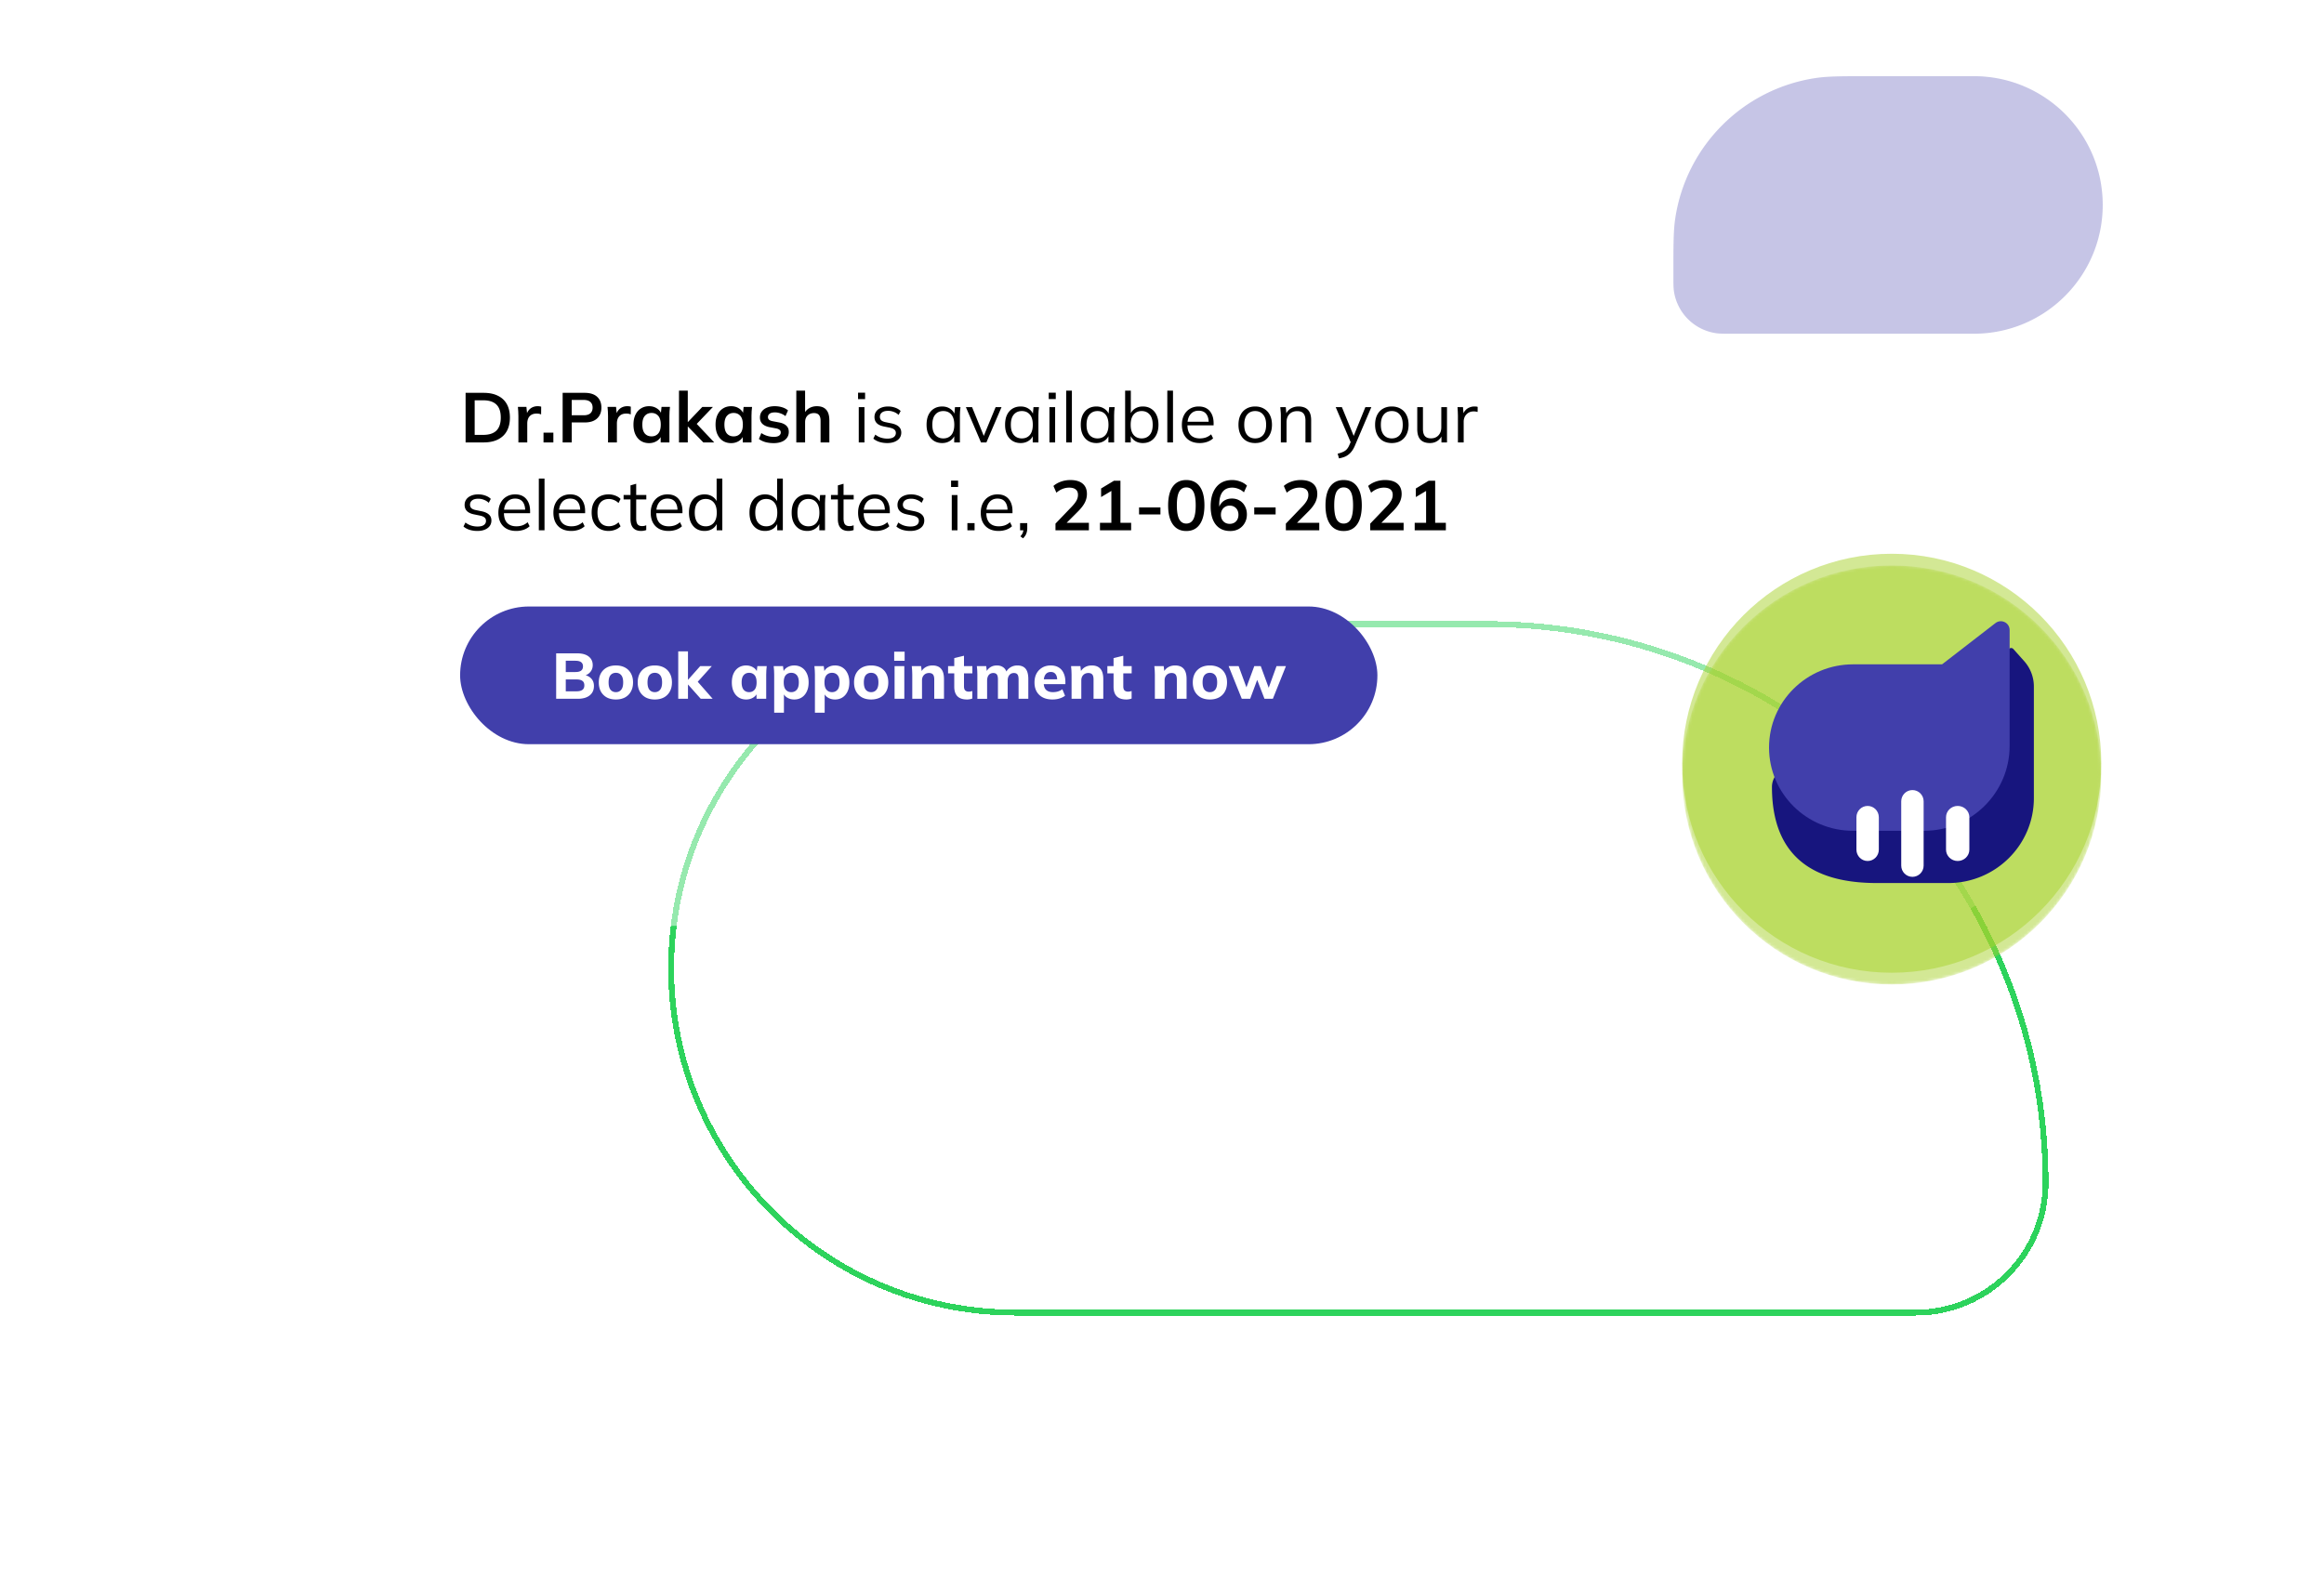 <svg xmlns="http://www.w3.org/2000/svg" width="793" height="539" fill="none" xmlns:v="https://vecta.io/nano"><style><![CDATA[.B{color-interpolation-filters:sRGB}.C{flood-opacity:0}.D{fill-opacity:.5}.E{fill:#413fab}.F{fill-rule:evenodd}]]></style><g filter="url(#B)"><path d="M189 262.5C189 197.607 241.607 145 306.5 145H467.309C572.625 145 658 230.375 658 335.691C658 360.162 638.162 380 613.691 380H306.5C241.607 380 189 327.393 189 262.5Z" stroke="#2dd35c" stroke-width="2" shape-rendering="crispEdges"/></g><g filter="url(#C)"><path d="M54 181c0-72.349 58.651-131 131-131h307.159C607.499 50 701 143.501 701 258.841 701 288.2 677.2 312 647.841 312H185c-72.349 0-131-58.651-131-131z" fill="#fff" class="D"/><path d="M158.872 147v-16.92h6.144c1.936 0 3.568.336 4.896 1.008 1.344.656 2.36 1.616 3.048 2.88.688 1.248 1.032 2.768 1.032 4.56 0 1.776-.344 3.296-1.032 4.56s-1.704 2.232-3.048 2.904c-1.328.672-2.96 1.008-4.896 1.008h-6.144zm3.096-2.568h2.856c2.048 0 3.568-.488 4.56-1.464s1.488-2.456 1.488-4.44c0-2-.496-3.48-1.488-4.44-.992-.976-2.512-1.464-4.56-1.464h-2.856v11.808zM176.889 147v-9.024l-.048-1.56-.12-1.536h2.904l.336 3.312h-.48c.16-.8.424-1.464.792-1.992.384-.528.848-.92 1.392-1.176s1.136-.384 1.776-.384c.288 0 .52.016.696.048.176.016.352.056.528.12l-.024 2.64c-.304-.128-.568-.208-.792-.24a5.37 5.37 0 0 0-.792-.048c-.688 0-1.272.144-1.752.432-.464.288-.816.688-1.056 1.2-.224.512-.336 1.096-.336 1.752V147h-3.024zm8.571 0v-3.336h3.36V147h-3.36zm6.529 0v-16.92h7.512c1.856 0 3.272.448 4.248 1.344s1.464 2.128 1.464 3.696c0 1.552-.488 2.784-1.464 3.696s-2.392 1.368-4.248 1.368h-4.416V147h-3.096zm3.096-9.264h4.056c1.024 0 1.792-.224 2.304-.672.512-.464.768-1.112.768-1.944s-.256-1.472-.768-1.92c-.512-.464-1.28-.696-2.304-.696h-4.056v5.232zm12.39 9.264v-9.024l-.048-1.56-.12-1.536h2.904l.336 3.312h-.48c.16-.8.424-1.464.792-1.992.384-.528.848-.92 1.392-1.176s1.136-.384 1.776-.384c.288 0 .52.016.696.048.176.016.352.056.528.12l-.024 2.64c-.304-.128-.568-.208-.792-.24a5.37 5.37 0 0 0-.792-.048c-.688 0-1.272.144-1.752.432-.464.288-.816.688-1.056 1.2-.224.512-.336 1.096-.336 1.752V147h-3.024zm14.009.24c-1.056 0-1.984-.248-2.784-.744-.8-.512-1.424-1.24-1.872-2.184s-.672-2.072-.672-3.384.224-2.432.672-3.36c.448-.944 1.072-1.664 1.872-2.16.8-.512 1.728-.768 2.784-.768 1.024 0 1.92.256 2.688.768.784.496 1.304 1.168 1.56 2.016h-.264l.264-2.544h2.88l-.144 1.512-.048 1.512V147h-2.976l-.024-2.496h.288c-.256.832-.776 1.496-1.56 1.992s-1.672.744-2.664.744zm.84-2.304c.944 0 1.704-.328 2.28-.984.576-.672.864-1.68.864-3.024s-.288-2.344-.864-3-1.336-.984-2.28-.984-1.704.328-2.28.984-.864 1.656-.864 3 .28 2.352.84 3.024c.576.656 1.344.984 2.304.984zm9.363 2.064v-17.664h3v10.704h.048l4.92-5.16h3.624l-6.12 6.408.024-1.2 6.528 6.912h-3.72l-5.256-5.424h-.048V147h-3zm17.805.24c-1.056 0-1.984-.248-2.784-.744-.8-.512-1.424-1.24-1.872-2.184s-.672-2.072-.672-3.384.224-2.432.672-3.36c.448-.944 1.072-1.664 1.872-2.16.8-.512 1.728-.768 2.784-.768 1.024 0 1.92.256 2.688.768.784.496 1.304 1.168 1.56 2.016h-.264l.264-2.544h2.88l-.144 1.512-.048 1.512V147h-2.976l-.024-2.496h.288c-.256.832-.776 1.496-1.56 1.992s-1.672.744-2.664.744zm.84-2.304c.944 0 1.704-.328 2.28-.984.576-.672.864-1.68.864-3.024s-.288-2.344-.864-3-1.336-.984-2.28-.984-1.704.328-2.28.984-.864 1.656-.864 3 .28 2.352.84 3.024c.576.656 1.344.984 2.304.984zm13.683 2.304c-1.04 0-2-.12-2.88-.36-.864-.256-1.592-.608-2.184-1.056l.84-2.016a7.32 7.32 0 0 0 2.016.96c.736.224 1.48.336 2.232.336.8 0 1.392-.136 1.776-.408.4-.272.6-.64.6-1.104 0-.368-.128-.656-.384-.864-.24-.224-.632-.392-1.176-.504l-2.4-.456c-1.024-.224-1.808-.608-2.352-1.152-.528-.544-.792-1.256-.792-2.136 0-.752.2-1.416.6-1.992.416-.576 1-1.024 1.752-1.344.768-.336 1.664-.504 2.688-.504.896 0 1.736.12 2.52.36.8.24 1.472.6 2.016 1.08l-.864 1.944c-.496-.4-1.064-.712-1.704-.936s-1.264-.336-1.872-.336c-.832 0-1.44.152-1.824.456-.384.288-.576.664-.576 1.128 0 .352.112.648.336.888.24.224.608.392 1.104.504l2.4.456c1.072.208 1.88.576 2.424 1.104.56.512.84 1.216.84 2.112 0 .8-.216 1.488-.648 2.064s-1.032 1.016-1.8 1.32-1.664.456-2.688.456zm7.703-.24v-17.664h3v7.968h-.336c.368-.864.936-1.52 1.704-1.968.768-.464 1.648-.696 2.64-.696 1.44 0 2.512.408 3.216 1.224.704.8 1.056 2.024 1.056 3.672V147h-3v-7.32c0-.944-.184-1.624-.552-2.04-.352-.432-.92-.648-1.704-.648-.912 0-1.648.288-2.208.864-.544.56-.816 1.312-.816 2.256V147h-3zm21.311 0v-12.048h1.944V147h-1.944zm-.24-14.784v-2.184h2.4v2.184h-2.4zm9.967 15c-.96 0-1.856-.128-2.688-.384-.832-.272-1.52-.648-2.064-1.128l.672-1.368c.592.464 1.232.808 1.92 1.032a7.16 7.16 0 0 0 2.184.336c.96 0 1.68-.168 2.16-.504a1.67 1.67 0 0 0 .744-1.44c0-.464-.16-.832-.48-1.104-.304-.288-.808-.512-1.512-.672l-2.232-.456c-1.024-.224-1.792-.6-2.304-1.128-.512-.544-.768-1.232-.768-2.064 0-.704.184-1.32.552-1.848.368-.544.904-.968 1.608-1.272.704-.32 1.528-.48 2.472-.48.88 0 1.688.136 2.424.408.752.256 1.376.632 1.872 1.128l-.696 1.344c-.48-.464-1.032-.808-1.656-1.032a5.12 5.12 0 0 0-1.896-.36c-.944 0-1.656.192-2.136.576-.464.368-.696.856-.696 1.464 0 .464.144.848.432 1.152.304.288.768.504 1.392.648l2.232.456c1.088.24 1.896.616 2.424 1.128.544.496.816 1.168.816 2.016 0 .72-.2 1.352-.6 1.896-.4.528-.96.936-1.68 1.224-.704.288-1.536.432-2.496.432zm18.74 0c-1.072 0-2.008-.248-2.808-.744-.8-.512-1.424-1.232-1.872-2.16-.432-.928-.648-2.04-.648-3.336 0-1.312.216-2.432.648-3.36.448-.928 1.072-1.64 1.872-2.136s1.736-.744 2.808-.744c1.088 0 2.024.28 2.808.84.8.544 1.328 1.288 1.584 2.232h-.288l.264-2.856h1.872l-.144 1.416-.048 1.368V147H325.6v-2.832h.264c-.256.944-.784 1.688-1.584 2.232s-1.728.816-2.784.816zm.384-1.584c1.152 0 2.064-.392 2.736-1.176.672-.8 1.008-1.96 1.008-3.48 0-1.536-.336-2.696-1.008-3.48-.672-.8-1.584-1.2-2.736-1.2-1.136 0-2.048.4-2.736 1.2-.672.784-1.008 1.944-1.008 3.48 0 1.52.336 2.68 1.008 3.48.688.784 1.6 1.176 2.736 1.176zM334.737 147l-5.16-12.048h2.112l4.32 10.608h-.648l4.368-10.608h2.016L336.585 147h-1.848zm13.548.216c-1.072 0-2.008-.248-2.808-.744-.8-.512-1.424-1.232-1.872-2.16-.432-.928-.648-2.04-.648-3.336 0-1.312.216-2.432.648-3.36.448-.928 1.072-1.64 1.872-2.136s1.736-.744 2.808-.744c1.088 0 2.024.28 2.808.84.8.544 1.328 1.288 1.584 2.232h-.288l.264-2.856h1.872l-.144 1.416-.048 1.368V147h-1.944v-2.832h.264c-.256.944-.784 1.688-1.584 2.232s-1.728.816-2.784.816zm.384-1.584c1.152 0 2.064-.392 2.736-1.176.672-.8 1.008-1.96 1.008-3.48 0-1.536-.336-2.696-1.008-3.48-.672-.8-1.584-1.2-2.736-1.2-1.136 0-2.048.4-2.736 1.2-.672.784-1.008 1.944-1.008 3.48 0 1.52.336 2.68 1.008 3.48.688.784 1.6 1.176 2.736 1.176zm9.422 1.368v-12.048h1.944V147h-1.944zm-.24-14.784v-2.184h2.4v2.184h-2.4zM363.81 147v-17.664h1.944V147h-1.944zm10.303.216c-1.072 0-2.008-.248-2.808-.744-.8-.512-1.424-1.232-1.872-2.16-.432-.928-.648-2.04-.648-3.336 0-1.312.216-2.432.648-3.36.448-.928 1.072-1.64 1.872-2.136s1.736-.744 2.808-.744c1.088 0 2.024.28 2.808.84.8.544 1.328 1.288 1.584 2.232h-.288l.264-2.856h1.872l-.144 1.416-.048 1.368V147h-1.944v-2.832h.264c-.256.944-.784 1.688-1.584 2.232s-1.728.816-2.784.816zm.384-1.584c1.152 0 2.064-.392 2.736-1.176.672-.8 1.008-1.96 1.008-3.48 0-1.536-.336-2.696-1.008-3.48-.672-.8-1.584-1.2-2.736-1.2-1.136 0-2.048.4-2.736 1.2-.672.784-1.008 1.944-1.008 3.48 0 1.52.336 2.68 1.008 3.48.688.784 1.6 1.176 2.736 1.176zm15.47 1.584c-1.088 0-2.024-.272-2.808-.816a4.08 4.08 0 0 1-1.584-2.28h.264V147h-1.92v-17.664h1.944v8.424h-.288c.272-.928.8-1.664 1.584-2.208s1.72-.816 2.808-.816 2.024.256 2.808.768c.8.496 1.416 1.208 1.848 2.136.448.928.672 2.04.672 3.336s-.224 2.408-.672 3.336-1.072 1.648-1.872 2.16c-.784.496-1.712.744-2.784.744zm-.408-1.584c1.136 0 2.048-.392 2.736-1.176s1.032-1.944 1.032-3.48-.344-2.696-1.032-3.48c-.688-.8-1.6-1.2-2.736-1.2s-2.048.4-2.736 1.2c-.672.784-1.008 1.944-1.008 3.48 0 1.52.336 2.68 1.008 3.48.688.784 1.6 1.176 2.736 1.176zM398.31 147v-17.664h1.944V147h-1.944zm11.071.216c-1.888 0-3.376-.544-4.464-1.632-1.088-1.104-1.632-2.632-1.632-4.584 0-1.264.24-2.36.72-3.288.48-.944 1.152-1.672 2.016-2.184.864-.528 1.856-.792 2.976-.792 1.104 0 2.032.232 2.784.696s1.328 1.128 1.728 1.992c.4.848.6 1.856.6 3.024v.72h-9.336v-1.224h8.064l-.408.312c0-1.28-.288-2.28-.864-3s-1.432-1.08-2.568-1.08c-1.2 0-2.136.424-2.808 1.272-.672.832-1.008 1.96-1.008 3.384v.216c0 1.504.368 2.648 1.104 3.432.752.768 1.8 1.152 3.144 1.152.72 0 1.392-.104 2.016-.312.64-.224 1.248-.584 1.824-1.08l.672 1.368c-.528.512-1.2.912-2.016 1.2a7.85 7.85 0 0 1-2.544.408zm18.904 0c-1.152 0-2.16-.248-3.024-.744a5.15 5.15 0 0 1-1.968-2.16c-.464-.944-.696-2.056-.696-3.336 0-1.296.232-2.408.696-3.336s1.12-1.64 1.968-2.136c.864-.512 1.872-.768 3.024-.768 1.168 0 2.176.256 3.024.768.864.496 1.528 1.208 1.992 2.136.48.928.72 2.04.72 3.336 0 1.28-.24 2.392-.72 3.336-.464.928-1.128 1.648-1.992 2.16-.848.496-1.856.744-3.024.744zm0-1.584c1.152 0 2.064-.392 2.736-1.176.672-.8 1.008-1.96 1.008-3.48 0-1.536-.344-2.696-1.032-3.48-.672-.8-1.576-1.2-2.712-1.2s-2.04.4-2.712 1.2c-.672.784-1.008 1.944-1.008 3.48 0 1.52.336 2.68 1.008 3.48.672.784 1.576 1.176 2.712 1.176zm8.767 1.368v-9.264a13.29 13.29 0 0 0-.072-1.368l-.12-1.416h1.872l.24 2.64h-.288c.352-.928.912-1.632 1.68-2.112.784-.496 1.688-.744 2.712-.744 1.424 0 2.496.384 3.216 1.152.736.752 1.104 1.944 1.104 3.576V147h-1.944v-7.416c0-1.136-.232-1.96-.696-2.472-.448-.528-1.152-.792-2.112-.792-1.12 0-2.008.344-2.664 1.032s-.984 1.608-.984 2.76V147h-1.944zm19.841 5.448l-.456-1.608c.752-.176 1.376-.384 1.872-.624.512-.224.936-.528 1.272-.912s.624-.864.864-1.44l.624-1.416-.048.816-5.256-12.312h2.112l4.344 10.584h-.624l4.296-10.584h2.04l-5.568 13.056c-.32.768-.672 1.408-1.056 1.92-.384.528-.8.952-1.248 1.272-.432.336-.912.6-1.44.792s-1.104.344-1.728.456zm18.01-5.232c-1.152 0-2.16-.248-3.024-.744a5.15 5.15 0 0 1-1.968-2.16c-.464-.944-.696-2.056-.696-3.336 0-1.296.232-2.408.696-3.336s1.12-1.64 1.968-2.136c.864-.512 1.872-.768 3.024-.768 1.168 0 2.176.256 3.024.768.864.496 1.528 1.208 1.992 2.136.48.928.72 2.04.72 3.336 0 1.28-.24 2.392-.72 3.336-.464.928-1.128 1.648-1.992 2.16-.848.496-1.856.744-3.024.744zm0-1.584c1.152 0 2.064-.392 2.736-1.176.672-.8 1.008-1.96 1.008-3.48 0-1.536-.344-2.696-1.032-3.48-.672-.8-1.576-1.2-2.712-1.2s-2.04.4-2.712 1.2c-.672.784-1.008 1.944-1.008 3.48 0 1.52.336 2.68 1.008 3.48.672.784 1.576 1.176 2.712 1.176zm13.014 1.584c-1.424 0-2.504-.392-3.24-1.176-.72-.784-1.08-1.984-1.08-3.6v-7.488h1.944v7.44c0 1.104.224 1.92.672 2.448.448.512 1.144.768 2.088.768 1.056 0 1.904-.344 2.544-1.032s.96-1.608.96-2.76v-6.864h1.944V147h-1.896v-2.712h.312c-.336.928-.88 1.648-1.632 2.16-.736.512-1.608.768-2.616.768zm9.556-.216v-9.144l-.048-1.464-.096-1.44h1.872l.24 2.928-.336.024c.16-.72.44-1.312.84-1.776s.872-.808 1.416-1.032c.544-.24 1.112-.36 1.704-.36l.624.024a1.82 1.82 0 0 1 .528.12l-.024 1.728a2.82 2.82 0 0 0-.672-.144c-.192-.032-.416-.048-.672-.048-.704 0-1.32.168-1.848.504-.512.336-.904.768-1.176 1.296a3.8 3.8 0 0 0-.384 1.68V147h-1.968zm-334.569 30.216c-.96 0-1.856-.128-2.688-.384-.832-.272-1.52-.648-2.064-1.128l.672-1.368c.592.464 1.232.808 1.92 1.032a7.16 7.16 0 0 0 2.184.336c.96 0 1.68-.168 2.16-.504a1.67 1.67 0 0 0 .744-1.44c0-.464-.16-.832-.48-1.104-.304-.288-.808-.512-1.512-.672l-2.232-.456c-1.024-.224-1.792-.6-2.304-1.128-.512-.544-.768-1.232-.768-2.064 0-.704.184-1.32.552-1.848.368-.544.904-.968 1.608-1.272.704-.32 1.528-.48 2.472-.48.88 0 1.688.136 2.424.408.752.256 1.376.632 1.872 1.128l-.696 1.344c-.48-.464-1.032-.808-1.656-1.032a5.12 5.12 0 0 0-1.896-.36c-.944 0-1.656.192-2.136.576-.464.368-.696.856-.696 1.464 0 .464.144.848.432 1.152.304.288.768.504 1.392.648l2.232.456c1.088.24 1.896.616 2.424 1.128.544.496.816 1.168.816 2.016 0 .72-.2 1.352-.6 1.896-.4.528-.96.936-1.68 1.224-.704.288-1.536.432-2.496.432zm13.25 0c-1.888 0-3.376-.544-4.464-1.632-1.088-1.104-1.632-2.632-1.632-4.584 0-1.264.24-2.36.72-3.288.48-.944 1.152-1.672 2.016-2.184.864-.528 1.856-.792 2.976-.792 1.104 0 2.032.232 2.784.696s1.328 1.128 1.728 1.992c.4.848.6 1.856.6 3.024v.72h-9.336v-1.224h8.064l-.408.312c0-1.28-.288-2.28-.864-3s-1.432-1.08-2.568-1.08c-1.2 0-2.136.424-2.808 1.272-.672.832-1.008 1.96-1.008 3.384v.216c0 1.504.368 2.648 1.104 3.432.752.768 1.8 1.152 3.144 1.152.72 0 1.392-.104 2.016-.312.64-.224 1.248-.584 1.824-1.08l.672 1.368c-.528.512-1.2.912-2.016 1.2a7.85 7.85 0 0 1-2.544.408zm7.703-.216v-17.664h1.944V177h-1.944zm11.071.216c-1.888 0-3.376-.544-4.464-1.632-1.088-1.104-1.632-2.632-1.632-4.584 0-1.264.24-2.36.72-3.288.48-.944 1.152-1.672 2.016-2.184.864-.528 1.856-.792 2.976-.792 1.104 0 2.032.232 2.784.696s1.328 1.128 1.728 1.992c.4.848.6 1.856.6 3.024v.72h-9.336v-1.224h8.064l-.408.312c0-1.28-.288-2.28-.864-3s-1.432-1.08-2.568-1.08c-1.2 0-2.136.424-2.808 1.272-.672.832-1.008 1.96-1.008 3.384v.216c0 1.504.368 2.648 1.104 3.432.752.768 1.8 1.152 3.144 1.152.72 0 1.392-.104 2.016-.312.64-.224 1.248-.584 1.824-1.08l.672 1.368c-.528.512-1.2.912-2.016 1.2a7.85 7.85 0 0 1-2.544.408zm12.766 0c-1.184 0-2.216-.256-3.096-.768-.864-.512-1.536-1.24-2.016-2.184-.464-.944-.696-2.064-.696-3.36 0-1.312.24-2.424.72-3.336.48-.928 1.152-1.632 2.016-2.112.88-.48 1.904-.72 3.072-.72.768 0 1.512.136 2.232.408.736.272 1.344.656 1.824 1.152l-.696 1.392c-.48-.464-1.008-.808-1.584-1.032-.56-.224-1.112-.336-1.656-.336-1.248 0-2.216.392-2.904 1.176s-1.032 1.928-1.032 3.432c0 1.488.344 2.64 1.032 3.456s1.656 1.224 2.904 1.224c.528 0 1.072-.104 1.632-.312.576-.208 1.112-.552 1.608-1.032l.696 1.368c-.496.512-1.112.904-1.848 1.176s-1.472.408-2.208.408zm11.091 0c-1.184 0-2.088-.336-2.712-1.008-.624-.688-.936-1.72-.936-3.096v-6.648h-2.352v-1.512h2.352v-3.288l1.944-.552v3.84h3.456v1.512h-3.456v6.432c0 .96.16 1.648.48 2.064.336.4.832.6 1.488.6.304 0 .576-.024.816-.072a5.12 5.12 0 0 0 .648-.216v1.632c-.224.096-.496.168-.816.216-.304.064-.608.096-.912.096zm9.354 0c-1.888 0-3.376-.544-4.464-1.632-1.088-1.104-1.632-2.632-1.632-4.584 0-1.264.24-2.36.72-3.288.48-.944 1.152-1.672 2.016-2.184.864-.528 1.856-.792 2.976-.792 1.104 0 2.032.232 2.784.696s1.328 1.128 1.728 1.992c.4.848.6 1.856.6 3.024v.72h-9.336v-1.224h8.064l-.408.312c0-1.28-.288-2.28-.864-3s-1.432-1.08-2.568-1.08c-1.2 0-2.136.424-2.808 1.272-.672.832-1.008 1.96-1.008 3.384v.216c0 1.504.368 2.648 1.104 3.432.752.768 1.8 1.152 3.144 1.152.72 0 1.392-.104 2.016-.312.64-.224 1.248-.584 1.824-1.08l.672 1.368c-.528.512-1.2.912-2.016 1.2a7.85 7.85 0 0 1-2.544.408zm12.262 0c-1.056 0-1.984-.248-2.784-.744-.8-.512-1.424-1.232-1.872-2.16-.432-.928-.648-2.04-.648-3.336 0-1.312.216-2.432.648-3.36.448-.928 1.072-1.64 1.872-2.136s1.728-.744 2.784-.744c1.088 0 2.024.272 2.808.816a3.93 3.93 0 0 1 1.608 2.208h-.288v-8.424h1.944V177h-1.92v-2.88h.264a3.93 3.93 0 0 1-1.584 2.28c-.8.544-1.744.816-2.832.816zm.408-1.584c1.136 0 2.048-.392 2.736-1.176.688-.8 1.032-1.96 1.032-3.48 0-1.536-.344-2.696-1.032-3.48-.688-.8-1.6-1.2-2.736-1.2s-2.048.4-2.736 1.2c-.672.784-1.008 1.944-1.008 3.48 0 1.52.336 2.68 1.008 3.48.688.784 1.6 1.176 2.736 1.176zm20.241 1.584c-1.056 0-1.984-.248-2.784-.744-.8-.512-1.424-1.232-1.872-2.16-.432-.928-.648-2.04-.648-3.336 0-1.312.216-2.432.648-3.36.448-.928 1.072-1.64 1.872-2.136s1.728-.744 2.784-.744c1.088 0 2.024.272 2.808.816a3.93 3.93 0 0 1 1.608 2.208h-.288v-8.424h1.944V177h-1.92v-2.88h.264a3.93 3.93 0 0 1-1.584 2.28c-.8.544-1.744.816-2.832.816zm.408-1.584c1.136 0 2.048-.392 2.736-1.176.688-.8 1.032-1.96 1.032-3.48 0-1.536-.344-2.696-1.032-3.48-.688-.8-1.6-1.2-2.736-1.2s-2.048.4-2.736 1.2c-.672.784-1.008 1.944-1.008 3.48 0 1.52.336 2.68 1.008 3.48.688.784 1.6 1.176 2.736 1.176zm14.006 1.584c-1.072 0-2.008-.248-2.808-.744-.8-.512-1.424-1.232-1.872-2.16-.432-.928-.648-2.04-.648-3.336 0-1.312.216-2.432.648-3.36.448-.928 1.072-1.64 1.872-2.136s1.736-.744 2.808-.744c1.088 0 2.024.28 2.808.84.8.544 1.328 1.288 1.584 2.232h-.288l.264-2.856h1.872l-.144 1.416-.048 1.368V177h-1.944v-2.832h.264c-.256.944-.784 1.688-1.584 2.232s-1.728.816-2.784.816zm.384-1.584c1.152 0 2.064-.392 2.736-1.176.672-.8 1.008-1.96 1.008-3.48 0-1.536-.336-2.696-1.008-3.48-.672-.8-1.584-1.2-2.736-1.2-1.136 0-2.048.4-2.736 1.2-.672.784-1.008 1.944-1.008 3.48 0 1.52.336 2.68 1.008 3.48.688.784 1.6 1.176 2.736 1.176zm13.695 1.584c-1.184 0-2.088-.336-2.712-1.008-.624-.688-.936-1.72-.936-3.096v-6.648h-2.352v-1.512h2.352v-3.288l1.944-.552v3.84h3.456v1.512h-3.456v6.432c0 .96.16 1.648.48 2.064.336.4.832.6 1.488.6.304 0 .576-.024.816-.072a5.12 5.12 0 0 0 .648-.216v1.632c-.224.096-.496.168-.816.216-.304.064-.608.096-.912.096zm9.353 0c-1.888 0-3.376-.544-4.464-1.632-1.088-1.104-1.632-2.632-1.632-4.584 0-1.264.24-2.36.72-3.288.48-.944 1.152-1.672 2.016-2.184.864-.528 1.856-.792 2.976-.792 1.104 0 2.032.232 2.784.696s1.328 1.128 1.728 1.992c.4.848.6 1.856.6 3.024v.72h-9.336v-1.224h8.064l-.408.312c0-1.28-.288-2.28-.864-3s-1.432-1.08-2.568-1.08c-1.2 0-2.136.424-2.808 1.272-.672.832-1.008 1.96-1.008 3.384v.216c0 1.504.368 2.648 1.104 3.432.752.768 1.8 1.152 3.144 1.152.72 0 1.392-.104 2.016-.312.64-.224 1.248-.584 1.824-1.08l.672 1.368c-.528.512-1.2.912-2.016 1.2a7.85 7.85 0 0 1-2.544.408zm11.711 0c-.96 0-1.856-.128-2.688-.384-.832-.272-1.52-.648-2.064-1.128l.672-1.368c.592.464 1.232.808 1.92 1.032a7.16 7.16 0 0 0 2.184.336c.96 0 1.68-.168 2.16-.504a1.67 1.67 0 0 0 .744-1.44c0-.464-.16-.832-.48-1.104-.304-.288-.808-.512-1.512-.672l-2.232-.456c-1.024-.224-1.792-.6-2.304-1.128-.512-.544-.768-1.232-.768-2.064 0-.704.184-1.32.552-1.848.368-.544.904-.968 1.608-1.272.704-.32 1.528-.48 2.472-.48.88 0 1.688.136 2.424.408.752.256 1.376.632 1.872 1.128l-.696 1.344c-.48-.464-1.032-.808-1.656-1.032a5.12 5.12 0 0 0-1.896-.36c-.944 0-1.656.192-2.136.576-.464.368-.696.856-.696 1.464 0 .464.144.848.432 1.152.304.288.768.504 1.392.648l2.232.456c1.088.24 1.896.616 2.424 1.128.544.496.816 1.168.816 2.016 0 .72-.2 1.352-.6 1.896-.4.528-.96.936-1.68 1.224-.704.288-1.536.432-2.496.432zm14.156-.216v-12.048h1.944V177h-1.944zm-.24-14.784v-2.184h2.4v2.184h-2.4zM330.098 177v-2.448h2.448V177h-2.448zm10.658.216c-1.888 0-3.376-.544-4.464-1.632-1.088-1.104-1.632-2.632-1.632-4.584 0-1.264.24-2.36.72-3.288.48-.944 1.152-1.672 2.016-2.184.864-.528 1.856-.792 2.976-.792 1.104 0 2.032.232 2.784.696s1.328 1.128 1.728 1.992c.4.848.6 1.856.6 3.024v.72h-9.336v-1.224h8.064l-.408.312c0-1.28-.288-2.28-.864-3s-1.432-1.08-2.568-1.08c-1.2 0-2.136.424-2.808 1.272-.672.832-1.008 1.96-1.008 3.384v.216c0 1.504.368 2.648 1.104 3.432.752.768 1.8 1.152 3.144 1.152.72 0 1.392-.104 2.016-.312.64-.224 1.248-.584 1.824-1.08l.672 1.368c-.528.512-1.2.912-2.016 1.2a7.85 7.85 0 0 1-2.544.408zm8.327 2.52l-.912-.696c.432-.448.712-.872.84-1.272.144-.384.216-.776.216-1.176l.432.408h-1.584v-2.448h2.448v1.728c0 .64-.104 1.24-.312 1.8-.208.576-.584 1.128-1.128 1.656zm11.07-2.736v-2.28l5.616-5.856c.704-.736 1.224-1.416 1.56-2.04s.504-1.264.504-1.92c0-.816-.256-1.432-.768-1.848s-1.256-.624-2.232-.624a6.02 6.02 0 0 0-2.256.432c-.72.272-1.424.704-2.112 1.296l-1.008-2.304c.688-.608 1.536-1.096 2.544-1.464 1.024-.368 2.096-.552 3.216-.552 1.824 0 3.224.408 4.2 1.224s1.464 1.984 1.464 3.504a6.5 6.5 0 0 1-.744 3.024c-.496.944-1.264 1.936-2.304 2.976l-4.68 4.68v-.816h8.4V177h-11.4zm15.183 0v-2.568h3.888v-11.76h1.488l-4.992 2.976v-2.928l4.392-2.64h2.208v14.352h3.648V177h-10.632zm13.335-5.424V169.2h7.296v2.376h-7.296zm16.115 5.664c-1.984 0-3.512-.752-4.584-2.256-1.072-1.52-1.608-3.68-1.608-6.48 0-2.832.536-4.984 1.608-6.456s2.6-2.208 4.584-2.208c2 0 3.528.736 4.584 2.208 1.072 1.472 1.608 3.616 1.608 6.432s-.536 4.984-1.608 6.504c-1.056 1.504-2.584 2.256-4.584 2.256zm0-2.544c1.088 0 1.896-.496 2.424-1.488.528-1.008.792-2.584.792-4.728s-.264-3.696-.792-4.656c-.528-.976-1.336-1.464-2.424-1.464-1.072 0-1.88.488-2.424 1.464-.528.96-.792 2.512-.792 4.656s.264 3.72.792 4.728c.544.992 1.352 1.488 2.424 1.488zm14.991 2.544c-2.128 0-3.776-.736-4.944-2.208-1.152-1.472-1.728-3.536-1.728-6.192 0-1.92.296-3.544.888-4.872.592-1.344 1.432-2.368 2.52-3.072 1.104-.704 2.424-1.056 3.96-1.056.912 0 1.816.168 2.712.504.896.32 1.664.784 2.304 1.392l-1.032 2.304c-.592-.544-1.232-.944-1.92-1.2-.688-.272-1.384-.408-2.088-.408-1.44 0-2.536.488-3.288 1.464s-1.128 2.432-1.128 4.368v1.8h-.288c.128-.816.4-1.512.816-2.088.416-.592.952-1.04 1.608-1.344.656-.32 1.384-.48 2.184-.48.992 0 1.872.232 2.64.696s1.368 1.104 1.8 1.92c.448.816.672 1.752.672 2.808 0 1.088-.248 2.064-.744 2.928-.48.848-1.144 1.52-1.992 2.016-.848.48-1.832.72-2.952.72zm-.168-2.448c.592 0 1.112-.128 1.56-.384s.792-.616 1.032-1.08c.256-.48.384-1.024.384-1.632 0-.624-.128-1.168-.384-1.632-.24-.464-.584-.824-1.032-1.08-.448-.272-.968-.408-1.56-.408s-1.112.136-1.56.408c-.448.256-.8.616-1.056 1.08s-.384 1.008-.384 1.632c0 .608.128 1.152.384 1.632.256.464.608.824 1.056 1.08s.968.384 1.56.384zm8.366-3.216V169.2h7.296v2.376h-7.296zM438.763 177v-2.28l5.616-5.856c.704-.736 1.224-1.416 1.56-2.04s.504-1.264.504-1.92c0-.816-.256-1.432-.768-1.848s-1.256-.624-2.232-.624a6.02 6.02 0 0 0-2.256.432c-.72.272-1.424.704-2.112 1.296l-1.008-2.304c.688-.608 1.536-1.096 2.544-1.464 1.024-.368 2.096-.552 3.216-.552 1.824 0 3.224.408 4.2 1.224s1.464 1.984 1.464 3.504a6.5 6.5 0 0 1-.744 3.024c-.496.944-1.264 1.936-2.304 2.976l-4.68 4.68v-.816h8.4V177h-11.4zm19.718.24c-1.984 0-3.512-.752-4.584-2.256-1.072-1.52-1.608-3.68-1.608-6.48 0-2.832.536-4.984 1.608-6.456s2.6-2.208 4.584-2.208c2 0 3.528.736 4.584 2.208 1.072 1.472 1.608 3.616 1.608 6.432s-.536 4.984-1.608 6.504c-1.056 1.504-2.584 2.256-4.584 2.256zm0-2.544c1.088 0 1.896-.496 2.424-1.488.528-1.008.792-2.584.792-4.728s-.264-3.696-.792-4.656c-.528-.976-1.336-1.464-2.424-1.464-1.072 0-1.88.488-2.424 1.464-.528.96-.792 2.512-.792 4.656s.264 3.72.792 4.728c.544.992 1.352 1.488 2.424 1.488zm9.063 2.304v-2.28l5.616-5.856c.704-.736 1.224-1.416 1.56-2.04s.504-1.264.504-1.92c0-.816-.256-1.432-.768-1.848s-1.256-.624-2.232-.624a6.02 6.02 0 0 0-2.256.432c-.72.272-1.424.704-2.112 1.296l-1.008-2.304c.688-.608 1.536-1.096 2.544-1.464 1.024-.368 2.096-.552 3.216-.552 1.824 0 3.224.408 4.2 1.224s1.464 1.984 1.464 3.504a6.5 6.5 0 0 1-.744 3.024c-.496.944-1.264 1.936-2.304 2.976l-4.68 4.68v-.816h8.4V177h-11.4zm15.183 0v-2.568h3.888v-11.76h1.488l-4.992 2.976v-2.928l4.392-2.64h2.208v14.352h3.648V177h-10.632z" fill="#000"/><rect x="157" y="203" width="313" height="47" rx="23.5" class="E"/><path d="M189.776 234.5v-15.51h7.15c1.702 0 3.014.359 3.938 1.078s1.386 1.701 1.386 2.948c0 .924-.278 1.709-.836 2.354-.542.645-1.29 1.078-2.244 1.298v-.352c1.115.191 1.973.616 2.574 1.276.616.645.924 1.489.924 2.53 0 1.379-.491 2.457-1.474 3.234-.968.763-2.31 1.144-4.026 1.144h-7.392zm3.278-2.552h3.696c.851 0 1.504-.161 1.958-.484s.682-.836.682-1.54c0-.719-.227-1.232-.682-1.54-.454-.323-1.107-.484-1.958-.484h-3.696v4.048zm0-6.578h3.256c.895 0 1.555-.161 1.98-.484s.638-.807.638-1.452c0-.631-.212-1.107-.638-1.43s-1.085-.484-1.98-.484h-3.256v3.85zm17.101 9.372c-1.188 0-2.222-.235-3.102-.704a5.16 5.16 0 0 1-2.024-2.024c-.47-.865-.704-1.899-.704-3.102 0-1.188.234-2.215.704-3.08.484-.865 1.158-1.533 2.024-2.002.88-.469 1.914-.704 3.102-.704s2.222.235 3.102.704 1.554 1.137 2.024 2.002c.484.865.726 1.892.726 3.08 0 1.203-.242 2.237-.726 3.102-.47.865-1.144 1.54-2.024 2.024-.88.469-1.914.704-3.102.704zm0-2.508c.762 0 1.364-.271 1.804-.814.454-.543.682-1.379.682-2.508s-.228-1.958-.682-2.486c-.44-.528-1.042-.792-1.804-.792s-1.372.264-1.826.792c-.44.528-.66 1.357-.66 2.486s.22 1.965.66 2.508c.454.543 1.063.814 1.826.814zm13.277 2.508c-1.188 0-2.222-.235-3.102-.704a5.17 5.17 0 0 1-2.024-2.024c-.469-.865-.704-1.899-.704-3.102 0-1.188.235-2.215.704-3.08a5.02 5.02 0 0 1 2.024-2.002c.88-.469 1.914-.704 3.102-.704s2.222.235 3.102.704a4.84 4.84 0 0 1 2.024 2.002c.484.865.726 1.892.726 3.08 0 1.203-.242 2.237-.726 3.102a4.98 4.98 0 0 1-2.024 2.024c-.88.469-1.914.704-3.102.704zm0-2.508c.763 0 1.364-.271 1.804-.814.455-.543.682-1.379.682-2.508s-.227-1.958-.682-2.486c-.44-.528-1.041-.792-1.804-.792s-1.371.264-1.826.792c-.44.528-.66 1.357-.66 2.486s.22 1.965.66 2.508c.455.543 1.063.814 1.826.814zm7.997 2.266v-16.192h3.322v9.68h.044l4.136-4.642h3.96l-5.346 5.94v-1.21l5.632 6.424h-4.07l-4.312-4.84h-.044v4.84h-3.322zm23.176.242c-.968 0-1.818-.235-2.552-.704s-1.305-1.137-1.716-2.002-.616-1.907-.616-3.124c0-1.203.206-2.237.616-3.102s.983-1.525 1.716-1.98c.734-.469 1.584-.704 2.552-.704.895 0 1.694.22 2.398.66.719.425 1.188 1.005 1.408 1.738h-.242l.264-2.178h3.19l-.132 1.474-.044 1.43v8.25h-3.3l-.022-2.09h.264c-.234.704-.704 1.269-1.408 1.694s-1.496.638-2.376.638zm1.012-2.508c.763 0 1.379-.271 1.848-.814s.704-1.379.704-2.508-.234-1.958-.704-2.486-1.085-.792-1.848-.792-1.378.264-1.848.792-.704 1.357-.704 2.486.228 1.965.682 2.508c.47.543 1.093.814 1.87.814zm8.555 7.018V226.25l-.044-1.43-.132-1.474h3.19l.264 2.178h-.242c.22-.733.682-1.313 1.386-1.738.704-.44 1.51-.66 2.42-.66.968 0 1.818.235 2.552.704.733.455 1.305 1.115 1.716 1.98.425.865.638 1.899.638 3.102 0 1.217-.213 2.259-.638 3.124-.411.865-.983 1.533-1.716 2.002s-1.584.704-2.552.704c-.895 0-1.694-.213-2.398-.638-.69-.425-1.152-.99-1.386-1.694h.264v6.842h-3.322zm5.83-7.018c.777 0 1.4-.271 1.87-.814s.704-1.379.704-2.508-.235-1.958-.704-2.486-1.093-.792-1.87-.792c-.763 0-1.386.264-1.87.792-.47.528-.704 1.357-.704 2.486s.234 1.965.704 2.508c.484.543 1.107.814 1.87.814zm8.07 7.018V226.25l-.044-1.43-.132-1.474h3.19l.264 2.178h-.242c.22-.733.682-1.313 1.386-1.738.704-.44 1.511-.66 2.42-.66.968 0 1.819.235 2.552.704.733.455 1.305 1.115 1.716 1.98.425.865.638 1.899.638 3.102 0 1.217-.213 2.259-.638 3.124-.411.865-.983 1.533-1.716 2.002s-1.584.704-2.552.704c-.895 0-1.694-.213-2.398-.638-.689-.425-1.151-.99-1.386-1.694h.264v6.842h-3.322zm5.83-7.018c.777 0 1.401-.271 1.87-.814s.704-1.379.704-2.508-.235-1.958-.704-2.486-1.093-.792-1.87-.792c-.763 0-1.386.264-1.87.792-.469.528-.704 1.357-.704 2.486s.235 1.965.704 2.508c.484.543 1.107.814 1.87.814zm13.35 2.508c-1.188 0-2.222-.235-3.102-.704a5.17 5.17 0 0 1-2.024-2.024c-.469-.865-.704-1.899-.704-3.102 0-1.188.235-2.215.704-3.08a5.02 5.02 0 0 1 2.024-2.002c.88-.469 1.914-.704 3.102-.704s2.222.235 3.102.704a4.84 4.84 0 0 1 2.024 2.002c.484.865.726 1.892.726 3.08 0 1.203-.242 2.237-.726 3.102a4.98 4.98 0 0 1-2.024 2.024c-.88.469-1.914.704-3.102.704zm0-2.508c.763 0 1.364-.271 1.804-.814.455-.543.682-1.379.682-2.508s-.227-1.958-.682-2.486c-.44-.528-1.041-.792-1.804-.792s-1.371.264-1.826.792c-.44.528-.66 1.357-.66 2.486s.22 1.965.66 2.508c.455.543 1.064.814 1.826.814zm7.998 2.266v-11.154h3.322V234.5h-3.322zm-.132-12.98v-3.102h3.564v3.102h-3.564zm6.169 12.98v-8.25l-.044-1.43-.132-1.474h3.19l.242 2.068h-.264c.367-.733.887-1.298 1.562-1.694s1.459-.594 2.354-.594c1.305 0 2.281.381 2.926 1.144.66.748.99 1.914.99 3.498v6.732h-3.322v-6.578c0-.807-.147-1.379-.44-1.716s-.733-.506-1.32-.506c-.733 0-1.32.235-1.76.704-.44.455-.66 1.071-.66 1.848v6.248h-3.322zm18.706.242c-1.452 0-2.545-.359-3.278-1.078-.733-.733-1.1-1.826-1.1-3.278v-4.554h-2.112v-2.486h2.112v-2.728l3.322-.814v3.542h2.86v2.486h-2.86v4.378c0 .704.147 1.188.44 1.452s.667.396 1.122.396a4.33 4.33 0 0 0 .682-.044 5.37 5.37 0 0 0 .594-.176v2.574a3.57 3.57 0 0 1-.88.242 4.79 4.79 0 0 1-.902.088zm3.509-.242v-8.25l-.044-1.43-.132-1.474h3.19l.242 2.068h-.264c.322-.704.799-1.261 1.43-1.672s1.378-.616 2.244-.616c.85 0 1.562.205 2.134.616.586.396 1.004 1.019 1.254 1.87h-.352a3.84 3.84 0 0 1 1.54-1.804c.704-.455 1.503-.682 2.398-.682 1.261 0 2.2.374 2.816 1.122s.924 1.921.924 3.52v6.732h-3.322v-6.622c0-.777-.125-1.335-.374-1.672s-.653-.506-1.21-.506c-.66 0-1.181.235-1.562.704s-.572 1.115-.572 1.936v6.16h-3.322v-6.622c0-.777-.125-1.335-.374-1.672s-.653-.506-1.21-.506c-.66 0-1.181.235-1.562.704-.367.469-.55 1.115-.55 1.936v6.16h-3.322zm25.655.242c-1.936 0-3.447-.521-4.532-1.562s-1.628-2.457-1.628-4.246c0-1.159.227-2.171.682-3.036a5.14 5.14 0 0 1 1.936-2.024c.836-.499 1.811-.748 2.926-.748 1.1 0 2.016.235 2.75.704.748.469 1.305 1.129 1.672 1.98.381.836.572 1.811.572 2.926v.77h-7.81v-1.65h5.39l-.374.308c0-.924-.191-1.621-.572-2.09-.367-.484-.902-.726-1.606-.726-.778 0-1.379.286-1.804.858-.411.572-.616 1.393-.616 2.464v.352c0 1.085.264 1.892.792 2.42.542.528 1.32.792 2.332.792.601 0 1.166-.073 1.694-.22.542-.161 1.056-.411 1.54-.748l.924 2.2c-.558.411-1.203.726-1.936.946-.719.22-1.496.33-2.332.33zm6.485-.242v-8.25l-.044-1.43-.132-1.474h3.19l.242 2.068h-.264c.367-.733.888-1.298 1.562-1.694s1.46-.594 2.354-.594c1.306 0 2.281.381 2.926 1.144.66.748.99 1.914.99 3.498v6.732h-3.322v-6.578c0-.807-.146-1.379-.44-1.716s-.733-.506-1.32-.506c-.733 0-1.32.235-1.76.704-.44.455-.66 1.071-.66 1.848v6.248h-3.322zm18.707.242c-1.452 0-2.545-.359-3.278-1.078-.734-.733-1.1-1.826-1.1-3.278v-4.554h-2.112v-2.486h2.112v-2.728l3.322-.814v3.542h2.86v2.486h-2.86v4.378c0 .704.146 1.188.44 1.452s.667.396 1.122.396a4.34 4.34 0 0 0 .682-.044 5.5 5.5 0 0 0 .594-.176v2.574a3.57 3.57 0 0 1-.88.242 4.79 4.79 0 0 1-.902.088zm9.717-.242v-8.25l-.044-1.43-.132-1.474h3.19l.242 2.068h-.264c.367-.733.887-1.298 1.562-1.694s1.459-.594 2.354-.594c1.305 0 2.281.381 2.926 1.144.66.748.99 1.914.99 3.498v6.732h-3.322v-6.578c0-.807-.147-1.379-.44-1.716s-.733-.506-1.32-.506c-.733 0-1.32.235-1.76.704-.44.455-.66 1.071-.66 1.848v6.248h-3.322zm18.772.242c-1.188 0-2.222-.235-3.102-.704a5.17 5.17 0 0 1-2.024-2.024c-.469-.865-.704-1.899-.704-3.102 0-1.188.235-2.215.704-3.08a5.02 5.02 0 0 1 2.024-2.002c.88-.469 1.914-.704 3.102-.704s2.222.235 3.102.704a4.84 4.84 0 0 1 2.024 2.002c.484.865.726 1.892.726 3.08 0 1.203-.242 2.237-.726 3.102a4.98 4.98 0 0 1-2.024 2.024c-.88.469-1.914.704-3.102.704zm0-2.508c.763 0 1.364-.271 1.804-.814.455-.543.682-1.379.682-2.508s-.227-1.958-.682-2.486c-.44-.528-1.041-.792-1.804-.792s-1.371.264-1.826.792c-.44.528-.66 1.357-.66 2.486s.22 1.965.66 2.508c.455.543 1.064.814 1.826.814zm10.886 2.266l-4.488-11.154h3.41l2.948 8.03h-.572l2.97-8.03h2.2l2.948 8.03h-.462l2.904-8.03h3.212l-4.466 11.154h-2.86l-3.168-8.228h1.342l-3.058 8.228h-2.86z" fill="#fff"/></g><circle cx="645.5" cy="260.5" r="71.5" fill="#a8d32d" class="D"/><g filter="url(#D)"><mask id="A" maskUnits="userSpaceOnUse" x="574" y="189" width="143" height="143" mask-type="alpha"><circle cx="645.5" cy="260.5" r="71.5" fill="#d9d9d9"/></mask><g mask="url(#A)"><circle cx="645.5" cy="260.5" r="71.5" fill="#a8d32d" class="D"/><g filter="url(#E)" class="F"><path d="M636.581 302.388c-15.838 0-35.952-4.488-35.952-32.806 0-15.688 55.606-21.044 71.445-21.044l9.237-25.703a1 1 0 0 1 1.687-.328l3.701 4.147A13 13 0 0 1 690 235.31v10.267 27.849c0 15.995-13.091 28.962-29.24 28.962h-24.179z" fill="#17157e"/><g filter="url(#F)" class="E"><path d="M629.31 293.555c-15.838 0-28.677-12.718-28.677-28.405s12.839-28.406 28.677-28.406h30.365l18.219-14.085c1.972-1.524 4.835-.119 4.835 2.374v11.711 27.849c0 15.995-13.091 28.962-29.24 28.962H629.31z"/></g></g><g filter="url(#G)"><path d="M622.453 260.938c0-2.137 1.711-3.869 3.822-3.869s3.821 1.732 3.821 3.869v11.052c0 2.137-1.711 3.869-3.821 3.869s-3.822-1.732-3.822-3.869v-11.052z" fill="#fff"/><path d="M653.027 260.938c0-2.137 1.783-3.869 3.981-3.869s3.981 1.732 3.981 3.869v11.052c0 2.137-1.782 3.869-3.981 3.869s-3.981-1.732-3.981-3.869v-11.052z" fill="#fff"/><path d="M637.742 255.495c0-2.121 1.711-3.84 3.822-3.84s3.821 1.719 3.821 3.84v21.938c0 2.12-1.711 3.839-3.821 3.839s-3.822-1.719-3.822-3.839v-21.938z" fill="#fff"/></g></g></g><g filter="url(#H)" class="E"><path d="M673.547 26c24.272 0 43.949 19.677 43.949 43.949s-19.677 43.949-43.949 43.949h-82.355c-2.966 0-4.449 0-5.691-.185a17 17 0 0 1-14.317-14.316c-.185-1.242-.185-2.725-.185-5.691 0-9.945 0-14.917.619-19.083 3.689-24.824 23.18-44.315 48.004-48.003C623.788 26 628.76 26 638.705 26h34.842z" fill-opacity=".3"/></g><defs><filter id="B" x="94" y="54" width="699" height="485" filterUnits="userSpaceOnUse" class="B"><feFlood result="A" class="C"/><feColorMatrix in="SourceAlpha" values="0 0 0 0 0 0 0 0 0 0 0 0 0 0 0 0 0 0 127 0" result="B"/><feOffset dx="-10" dy="-6"/><feGaussianBlur stdDeviation="42"/><feComposite in2="B" operator="out"/><feColorMatrix values="0 0 0 0 0.255 0 0 0 0 0.247 0 0 0 0 0.671 0 0 0 0.2 0"/><feBlend in2="A" result="C"/><feColorMatrix in="SourceAlpha" values="0 0 0 0 0 0 0 0 0 0 0 0 0 0 0 0 0 0 127 0" result="B"/><feOffset dx="50" dy="74"/><feGaussianBlur stdDeviation="42"/><feComposite in2="B" operator="out"/><feColorMatrix values="0 0 0 0 0.176 0 0 0 0 0.827 0 0 0 0 0.361 0 0 0 0.1 0"/><feBlend in2="C"/><feBlend in="SourceGraphic"/></filter><filter id="C" x="0" y="0" width="755" height="370" filterUnits="userSpaceOnUse" class="B"><feFlood class="C"/><feGaussianBlur stdDeviation="7"/><feComposite in2="SourceAlpha" operator="in" result="B"/><feColorMatrix in="SourceAlpha" values="0 0 0 0 0 0 0 0 0 0 0 0 0 0 0 0 0 0 127 0" result="C"/><feOffset dy="4"/><feGaussianBlur stdDeviation="27"/><feComposite in2="C" operator="out"/><feColorMatrix values="0 0 0 0 0.255 0 0 0 0 0.247 0 0 0 0 0.671 0 0 0 0.2 0"/><feBlend in2="B"/><feBlend in="SourceGraphic"/></filter><filter id="D" x="520" y="139" width="251" height="251" filterUnits="userSpaceOnUse" class="B"><feFlood result="A" class="C"/><feColorMatrix in="SourceAlpha" values="0 0 0 0 0 0 0 0 0 0 0 0 0 0 0 0 0 0 127 0" result="B"/><feOffset dy="4"/><feGaussianBlur stdDeviation="27"/><feComposite in2="B" operator="out"/><feColorMatrix values="0 0 0 0 0.255 0 0 0 0 0.247 0 0 0 0 0.671 0 0 0 0.4 0"/><feBlend in2="A"/><feBlend in="SourceGraphic"/></filter><filter id="E" x="600.629" y="213.027" width="93.371" height="93.36" filterUnits="userSpaceOnUse" class="B"><feFlood class="C"/><feBlend in="SourceGraphic" result="B"/><feColorMatrix in="SourceAlpha" values="0 0 0 0 0 0 0 0 0 0 0 0 0 0 0 0 0 0 127 0" result="C"/><feOffset dx="4" dy="-9"/><feGaussianBlur stdDeviation="4.5"/><feComposite in2="C" operator="arithmetic" k2="-1" k3="1"/><feColorMatrix values="0 0 0 0 0.024 0 0 0 0 0.016 0 0 0 0 0.425 0 0 0 1 0"/><feBlend in2="B" result="D"/><feColorMatrix in="SourceAlpha" values="0 0 0 0 0 0 0 0 0 0 0 0 0 0 0 0 0 0 127 0" result="C"/><feOffset dy="4"/><feGaussianBlur stdDeviation="6"/><feComposite in2="C" operator="arithmetic" k2="-1" k3="1"/><feColorMatrix values="0 0 0 0 0 0 0 0 0 0.58 0 0 0 0 1 0 0 0 1 0"/><feBlend in2="D"/></filter><filter id="F" x="592.633" y="208.027" width="97.098" height="90.527" filterUnits="userSpaceOnUse" class="B"><feFlood class="C"/><feBlend in="SourceGraphic" result="B"/><feColorMatrix in="SourceAlpha" values="0 0 0 0 0 0 0 0 0 0 0 0 0 0 0 0 0 0 127 0" result="C"/><feOffset dx="7" dy="5"/><feGaussianBlur stdDeviation="30"/><feComposite in2="C" operator="arithmetic" k2="-1" k3="1"/><feColorMatrix values="0 0 0 0 0 0 0 0 0 0.464 0 0 0 0 0.8 0 0 0 1 0"/><feBlend in2="B" result="D"/><feColorMatrix in="SourceAlpha" values="0 0 0 0 0 0 0 0 0 0 0 0 0 0 0 0 0 0 127 0" result="C"/><feOffset dx="-8" dy="-14"/><feGaussianBlur stdDeviation="9"/><feComposite in2="C" operator="arithmetic" k2="-1" k3="1"/><feColorMatrix values="0 0 0 0 0.09 0 0 0 0 0.082 0 0 0 0 0.494 0 0 0 1 0"/><feBlend in2="D"/></filter><filter id="G" x="619.453" y="249.655" width="58.535" height="50.617" filterUnits="userSpaceOnUse" class="B"><feFlood result="A" class="C"/><feColorMatrix in="SourceAlpha" values="0 0 0 0 0 0 0 0 0 0 0 0 0 0 0 0 0 0 127 0" result="B"/><feOffset dx="7" dy="9"/><feGaussianBlur stdDeviation="5"/><feComposite in2="B" operator="out"/><feColorMatrix values="0 0 0 0 0.09 0 0 0 0 0.082 0 0 0 0 0.494 0 0 0 1 0"/><feBlend in2="A" result="C"/><feColorMatrix in="SourceAlpha" values="0 0 0 0 0 0 0 0 0 0 0 0 0 0 0 0 0 0 127 0" result="B"/><feOffset dx="2" dy="3"/><feGaussianBlur stdDeviation="2.5"/><feComposite in2="B" operator="out"/><feColorMatrix values="0 0 0 0 0 0 0 0 0 0.58 0 0 0 0 1 0 0 0 1 0"/><feBlend in2="C"/><feBlend in="SourceGraphic" result="E"/><feColorMatrix in="SourceAlpha" values="0 0 0 0 0 0 0 0 0 0 0 0 0 0 0 0 0 0 127 0" result="B"/><feOffset dx="2" dy="2"/><feGaussianBlur stdDeviation="2.5"/><feComposite in2="B" operator="arithmetic" k2="-1" k3="1"/><feColorMatrix values="0 0 0 0 0 0 0 0 0 0.58 0 0 0 0 1 0 0 0 1 0"/><feBlend in2="E"/></filter><filter id="H" x="551" y="6" width="186.496" height="127.898" filterUnits="userSpaceOnUse" class="B"><feFlood class="C"/><feGaussianBlur stdDeviation="10"/><feComposite in2="SourceAlpha" operator="in"/><feBlend in="SourceGraphic"/></filter></defs></svg>